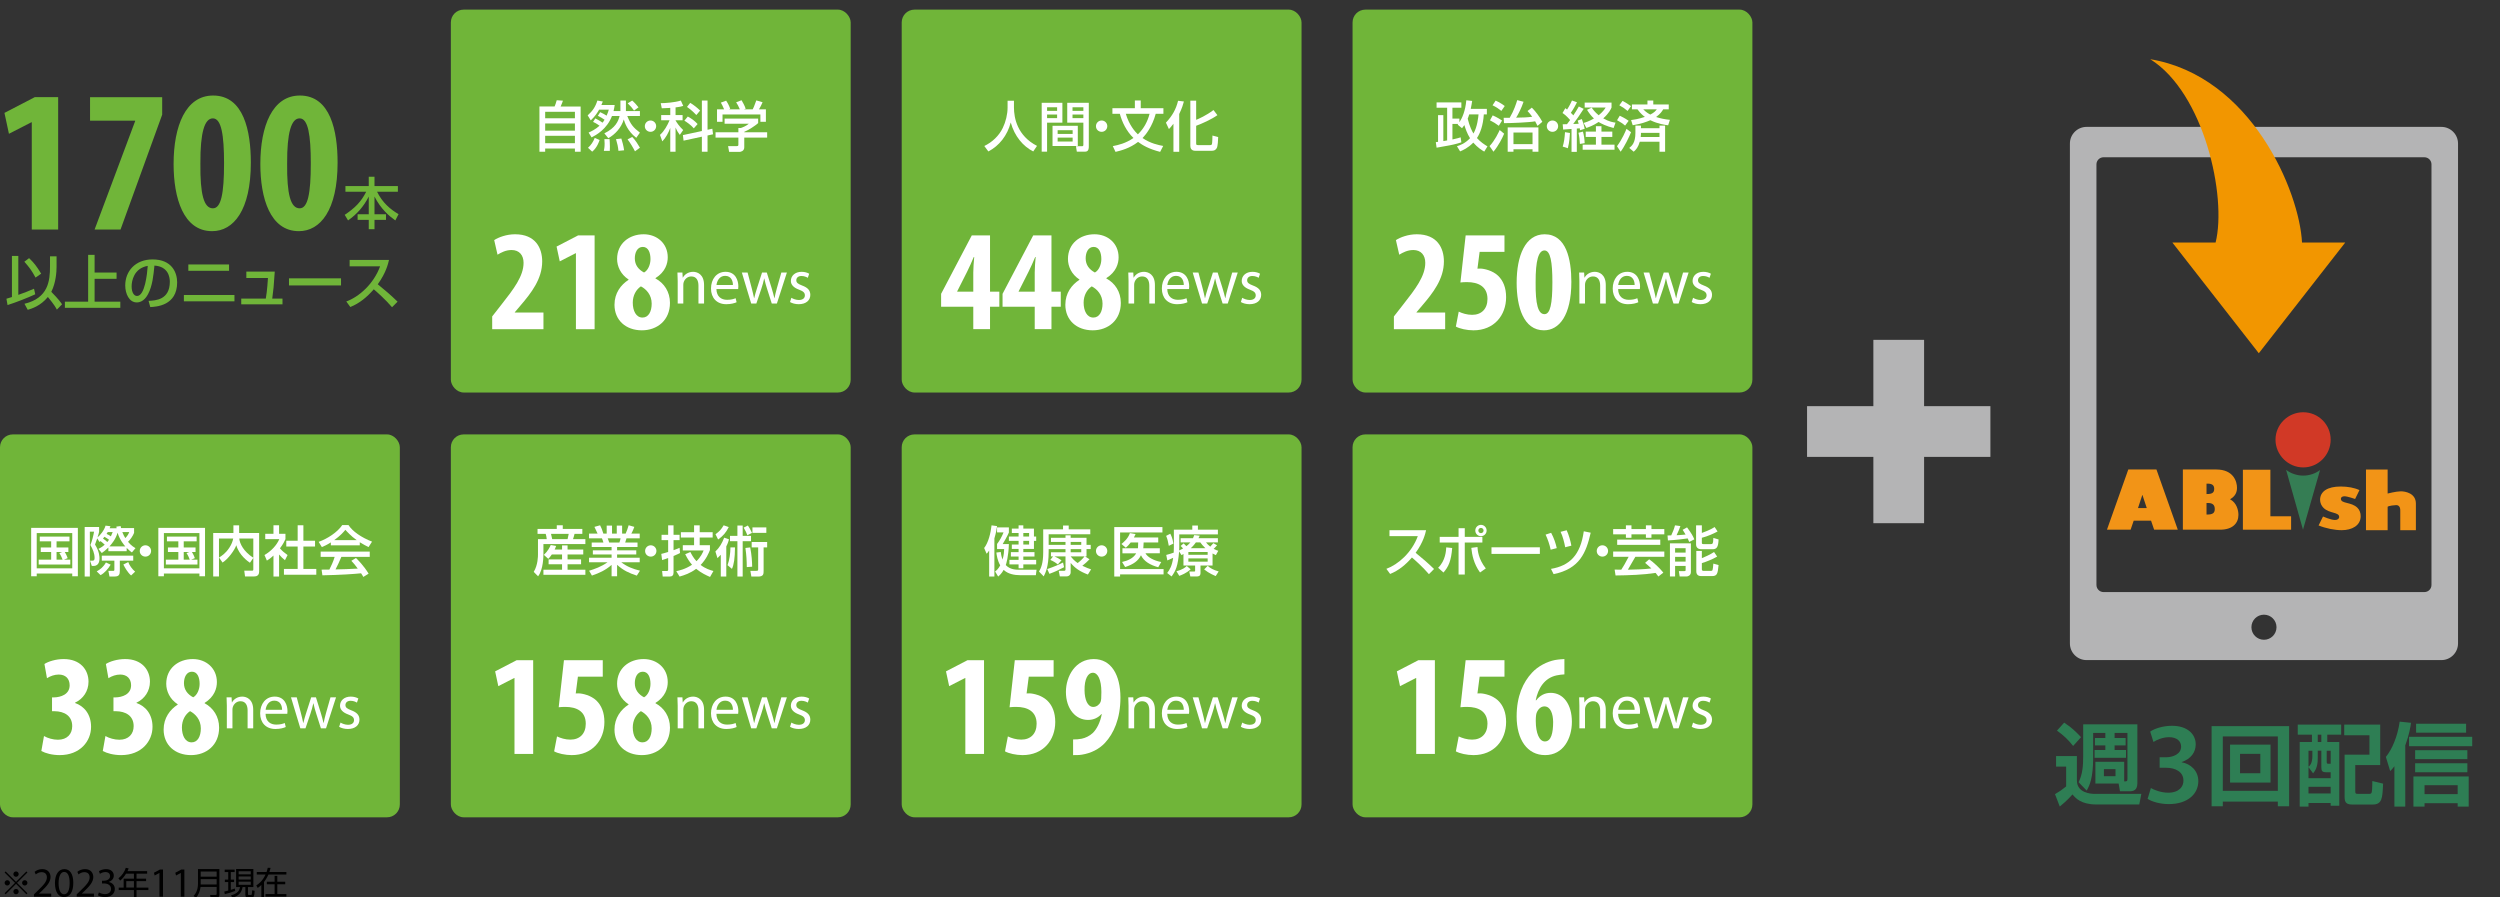 <?xml version="1.0" encoding="UTF-8"?>
<svg xmlns="http://www.w3.org/2000/svg" width="780" height="280" viewBox="0 0 780 280">
  <rect x="0" y="0" width="780" height="280" fill="#333333" stroke="none"/>
  <defs>
    <style>.c,.d{fill-rule:evenodd;}.c,.d,.e,.f,.g,.h,.i,.j,.k,.l{stroke-width:0px;}.c,.j{fill:#b4b4b5;}.d{fill:#f29600;}.f{fill:#70b539;}.g{fill:#2e7e54;}.h{fill:#357d54;}.i{fill:#d13926;}.k{fill:#fff;}.l{fill:#f29417;}</style>
  </defs>
  <g id="a">
    <path class="f" d="m2.003,93.206c.494-.146.804-.219,1.718-.53v-12.833h1.993v12.156c1.664-.567,3.29-1.207,4.899-1.919l.384,1.737c-2.121,1.005-6.215,2.614-8.646,3.363l-.347-1.974Zm7.074-12.668c1.627,1.554,2.45,2.687,3.766,4.844l-1.755,1.225c-1.188-2.193-1.846-3.089-3.491-4.954l1.48-1.115Zm8.573,2.706c0,1.572-.219,5.027-1.645,7.805,2.193,2.212,2.979,3.327,3.363,3.894l-1.627,1.664c-.274-.548-.713-1.408-2.797-3.948-2.303,2.815-5.1,3.656-6.288,4.003l-1.023-1.883c7.439-1.773,7.97-7.147,7.97-11.662v-3.144h2.047v3.272Z"></path>
    <path class="f" d="m29.515,79.515v5.521h6.854v1.956h-6.854v7.129h8.024v1.919h-17.292v-1.919h7.257v-14.605h2.011Z"></path>
    <path class="f" d="m46.35,93.864c2.175-.091,6.636-.292,6.636-5.959,0-1.444-.494-4.771-4.808-5.045-.292,3.034-.604,6.306-1.993,8.92-.311.566-1.389,2.577-3.51,2.577-2.395,0-3.601-2.742-3.601-5.301,0-4.406,3.108-8.116,8.537-8.116,6.069,0,7.659,4.167,7.659,7.166,0,7.257-6.489,7.604-8.39,7.696l-.53-1.938Zm-5.283-4.533c0,1.974.768,3.016,1.682,3.016,2.45,0,3.163-6.836,3.345-9.396-4.369.768-5.027,4.771-5.027,6.379Z"></path>
    <path class="f" d="m73.148,92.037v1.974h-15.775v-1.974h15.775Zm-1.682-9.524v1.974h-12.704v-1.974h12.704Z"></path>
    <path class="f" d="m85.725,84.743c-.256,4.204-.457,6.105-.786,8.427h3.199v1.792h-12.869v-1.792h7.659c.439-2.376.658-6.197.676-6.435h-6.745v-1.992h8.866Z"></path>
    <path class="f" d="m106.399,86.845v2.212h-16.232v-2.212h16.232Z"></path>
    <path class="f" d="m108.044,94.065c3.912-1.426,8.518-5.411,10.547-10.968h-9.506v-1.992h12.284c-.256,1.097-.896,3.985-3.51,7.586,2.139,1.718,4.223,3.51,6.179,5.429l-1.718,1.736c-2.066-2.431-4.863-4.899-5.704-5.594-2.12,2.45-4.423,4.351-7.312,5.521l-1.261-1.718Z"></path>
    <path class="g" d="m641.499,235.902h6.493v7.616c0,3.894,4.396,4.174,5.516,4.174h14.588l-.644,3.301h-13.355c-4.871,0-6.553-2.014-7.476-3.133-1.594,1.846-3.498,3.385-3.974,3.776l-1.484-3.86c1.484-.868,2.156-1.345,3.473-2.41v-6.188h-3.137v-3.276Zm2.521-10.441c2.183,1.454,3.524,2.657,5.263,4.535l-2.465,2.741c-1.595-2.041-3.106-3.387-5.038-4.787l2.24-2.489Zm18.729,18.338c.786,0,1.012,0,1.012-.784v-14.338h-4.006v1.572h3.443v2.32h-3.443v1.432h3.556v2.432h-9.802v-2.432h3.361v-1.432h-3.249v-2.32h3.249v-1.572h-3.81v7.841c0,6.245-1.118,8.569-2.014,10.138l-2.521-2.604c1.263-2.521,1.431-5.264,1.431-8.121v-9.938h16.909v18.282c0,2.297-1.203,2.604-2.489,2.604h-2.941l-.42-2.41h-7.25v-6.8h8.984v6.13Zm-6.328-3.838v2.216h3.615v-2.216h-3.615Z"></path>
    <path class="g" d="m671.075,245.868c.91.546,3.131,1.455,5.388,1.455,3.422,0,4.805-1.928,4.769-3.782,0-2.8-2.621-4-5.349-4h-2.074v-3.272h2.002c2.074,0,4.695-.947,4.695-3.317,0-1.604-1.201-2.952-3.785-2.952-1.93,0-3.858.838-4.842,1.494l-1.019-3.234c1.347-.942,3.967-1.812,6.807-1.812,4.88,0,7.395,2.683,7.395,5.776,0,2.479-1.458,4.519-4.376,5.537v.072c2.868.509,5.19,2.69,5.19,5.891,0,3.999-3.339,7.152-9.194,7.152-2.876,0-5.352-.797-6.625-1.631l1.019-3.376Z"></path>
    <path class="g" d="m710.681,251.553v-1.456h-17.167v1.456h-3.497v-25h24.189v25h-3.525Zm-17.167-4.812h17.167v-16.971h-17.167v16.971Zm2.271-14.42h12.624v11.841h-12.624v-11.841Zm3.104,8.933h6.331v-6.052h-6.331v6.052Z"></path>
    <path class="g" d="m716.897,226.076h13.55v3.133h-4.341v2.3h3.751v19.876h-2.685v-.84h-6.919v1.12h-2.741v-20.156h3.808v-2.3h-4.423v-3.133Zm6.24,8.145v2.41c0,2.744-.838,3.919-1.453,4.646l-1.431-1.931v3.446h6.919v-1.852h-1.403c-1.257,0-1.509-.42-1.509-1.566v-5.154h-1.123Zm-2.884,0v5.015c.449-.392,1.207-1.035,1.207-3.417v-1.598h-1.207Zm0,11.257v2.075h6.919v-2.075h-6.919Zm2.884-16.269v2.3h1.123v-2.3h-1.123Zm2.8,5.012v3.308c0,.756.057.756.618.756h.617v-4.063h-1.235Zm5.462-8.145h11.228v12.627h-7.785v8.12c0,.699.056.867.924.867h3.193c.588,0,.924,0,1.036-.56.168-.784.168-3.276.168-3.444l3.36.812c-.196,4.592-.28,6.523-3.36,6.523h-5.993c-1.874,0-2.657-.392-2.657-2.352v-13.216h7.755v-6.05h-7.87l.002-3.329Z"></path>
    <path class="g" d="m747.052,239.067c-.532.728-.784.979-1.316,1.51l-1.344-4.423c1.96-2.379,3.668-6.438,4.312-11.002l3.528.364c-.168,1.23-.504,3.554-1.792,7.053v19.096h-3.388v-12.598Zm24.275-9.183v2.937h-19.712v-2.937h19.712Zm-1.092,12.376v9.404h-3.444v-1.064h-10.332v1.064h-3.472v-9.404h17.248Zm-.42-8.204v2.797h-16.296v-2.797h16.296Zm0,4.088v2.797h-16.296v-2.797h16.296Zm-.393-12.348v2.796h-15.596v-2.796h15.596Zm-12.964,19.176v2.804h10.332v-2.804h-10.332Z"></path>
    <path class="f" d="m107.775,58.048h7.277v-2.907h1.793v2.907h7.294v1.776h-6.494c1.671,3.412,4.126,5.484,6.703,6.998l-1.01,1.95c-1.811-1.289-4.509-3.5-6.494-7.451v5.536h3.586v1.741h-3.586v2.907h-1.793v-2.907h-3.482v-1.741h3.482v-5.536c-1.619,3.203-3.76,5.553-6.459,7.451l-1.044-1.741c3.186-2.124,5.136-4.074,6.703-7.207h-6.476v-1.776Z"></path>
  </g>
  <g id="b">
    <path class="f" d="m9.915,38.151h-.127l-6.999,3.592-1.4-6.52,9.462-4.909h7.294v41.299h-8.23v-33.462Z"></path>
    <path class="f" d="m50.602,30.314v5.457l-12.996,35.843h-8.094l12.655-33.834v-.127h-14.073v-7.338h22.508Z"></path>
    <path class="f" d="m78.262,50.763c0,14.834-5.386,21.358-12.08,21.358-8.988,0-12.019-10.332-12.019-20.958,0-11.878,3.783-21.358,12.331-21.358,9.589,0,11.769,11.133,11.769,20.958Zm-15.741.2c-.101,9.665,1.081,14.034,3.905,14.034,2.547,0,3.479-4.569,3.479-14.034,0-8.863-.831-14.033-3.492-14.033-2.611,0-3.942,4.469-3.892,14.033Z"></path>
    <path class="f" d="m105.327,50.763c0,14.834-5.386,21.358-12.08,21.358-8.988,0-12.019-10.332-12.019-20.958,0-11.878,3.783-21.358,12.331-21.358,9.589,0,11.769,11.133,11.769,20.958Zm-15.741.2c-.101,9.665,1.081,14.034,3.906,14.034,2.547,0,3.478-4.569,3.478-14.034,0-8.863-.831-14.033-3.491-14.033-2.611,0-3.942,4.469-3.892,14.033Z"></path>
    <rect class="f" x="140.667" y="3" width="124.746" height="119.466" rx="4" ry="4"></rect>
    <rect class="f" x="281.333" y="3" width="124.746" height="119.466" rx="4" ry="4"></rect>
    <rect class="f" x="422" y="3" width="124.746" height="119.466" rx="4" ry="4"></rect>
    <path class="k" d="m168.308,33.227h4.726c.238-.561.391-.986.663-1.955l1.938.136c-.051.136-.425,1.275-.714,1.819h6.239v14.107h-1.785v-1.003h-9.282v1.003h-1.785v-14.107Zm11.067,1.646h-9.282v2.025h9.282v-2.025Zm0,3.638h-9.282v2.263h9.282v-2.263Zm-9.282,3.859v2.314h9.282v-2.314h-9.282Z"></path>
    <path class="k" d="m185.733,36.949c1.173.561,2.074,1.19,2.261,1.326.102-.136.289-.34.629-.918-.561-.374-1.292-.867-2.091-1.224l.731-1.139c.612.272,1.598.816,2.006,1.088.34-.765.51-1.292.68-1.87h-3.026c-.51.918-1.292,2.125-2.601,3.349l-.969-1.564c1.513-1.36,2.38-2.567,3.026-4.624l1.7.289c-.119.34-.221.595-.442,1.088h4.148c-.085.612-.187,1.224-.357,1.904h2.142v-3.281h1.717v3.281h4.369v1.547h-3.944c1.037,2.584,1.836,3.57,3.944,5.185l-1.139,1.615c-2.788-2.142-3.604-4.76-3.893-5.729-.799,2.635-2.771,4.709-4.828,5.848l-1.241-1.513c3.519-1.734,4.352-3.808,4.76-5.406h-2.38c-1.581,4.131-4.964,5.95-6.358,6.664l-.935-1.496c.765-.357,2.125-.969,3.417-2.142-.238-.17-1.003-.748-2.023-1.19l.697-1.088Zm1.343,6.732c-.119.391-.782,2.414-2.312,3.638l-1.309-1.207c.918-.816,1.666-1.904,2.108-3.094l1.513.663Zm3.111-.272c.034.51.102,1.258.102,2.38,0,.561-.017.918-.034,1.275h-1.853c.102-.527.238-1.105.238-2.312,0-.612-.034-.952-.068-1.343h1.615Zm3.672-.187c.272.816.68,2.312.867,3.672l-1.768.17c-.153-1.394-.306-2.091-.765-3.655l1.666-.187Zm3.4-.493c.969.952,1.955,2.567,2.397,3.349l-1.547,1.139c-.51-1.037-1.53-2.754-2.312-3.74l1.462-.748Zm-.017-11.356c.544.425,1.632,1.632,1.972,2.108l-1.394,1.02c-.663-.935-1.02-1.343-1.989-2.261l1.411-.867Z"></path>
    <path class="k" d="m204.723,39.363c0,.986-.782,1.768-1.768,1.768s-1.785-.782-1.768-1.768c0-.986.799-1.768,1.768-1.768s1.768.782,1.768,1.768Z"></path>
    <path class="k" d="m209.125,33.668c-1.666.102-2.074.102-2.652.119l-.323-1.598c1.377,0,4.437-.221,6.273-.816l.748,1.666c-.663.204-1.037.323-2.397.476v2.38h2.193v1.632h-2.193v.051c.323.578,1.156,1.87,2.38,2.992l-1.054,1.513c-.51-.663-.884-1.258-1.326-2.312v7.565h-1.649v-7.412c-.595,1.53-1.343,3.009-2.482,4.182l-.731-2.023c1.377-1.224,2.261-2.873,2.992-4.556h-2.618v-1.632h2.839v-2.227Zm9.86,7.208v-9.503h1.768v9.112l1.496-.323.221,1.734-1.717.374v5.066h-1.768v-4.692l-5.712,1.241-.204-1.734,5.916-1.275Zm-4.386-4.522c1.377.782,2.108,1.343,3.06,2.346l-1.19,1.343c-.918-1.088-2.312-2.006-2.941-2.397l1.071-1.292Zm.748-4.267c1.088.646,2.159,1.496,3.094,2.414l-1.19,1.394c-.374-.391-1.411-1.53-2.907-2.533l1.003-1.275Z"></path>
    <path class="k" d="m236.546,37.001v1.409c-.969.867-2.992,2.177-4.335,2.722v.136h7.14v1.664h-7.14v3.045c0,1.222-1.224,1.409-1.394,1.409h-3.332l-.323-1.8h2.737c.476,0,.476-.238.476-.544v-2.11h-7.123v-1.664h7.123v-1.327h.748c.578-.188,1.751-.664,2.516-1.344h-7.565v-1.596h10.472Zm-10.625-2.89c-.357-.918-.782-1.683-1.02-2.091l1.649-.612c.459.646.986,1.649,1.275,2.55l-.391.153h3.4c-.425-.986-.748-1.564-1.156-2.193l1.683-.646c.357.544,1.02,1.802,1.292,2.652l-.561.187h2.754c.204-.391.459-.901,1.122-2.788l1.955.578c-.391.901-.612,1.343-1.122,2.21h2.159v3.892h-1.717v-2.279h-11.815v2.279h-1.717v-3.892h2.21Z"></path>
    <path class="e" d="m1.76,279.011l-.32-.32,3.25-3.239-3.25-3.24.32-.32,3.24,3.25,3.24-3.25.32.32-3.25,3.24,3.25,3.239-.32.32-3.24-3.25-3.24,3.25Zm1.35-3.56c0,.449-.37.829-.83.829s-.84-.369-.84-.829.38-.83.84-.83.83.38.83.83Zm2.72-2.721c0,.44-.36.83-.83.83-.46,0-.83-.38-.83-.83,0-.47.38-.84.83-.84.47,0,.83.38.83.84Zm0,5.44c0,.45-.36.84-.83.84-.46,0-.83-.38-.83-.84s.38-.83.83-.83c.47,0,.83.38.83.83Zm2.73-2.72c0,.449-.37.829-.84.829-.45,0-.83-.369-.83-.829s.38-.83.83-.83c.47,0,.84.38.84.83Z"></path>
    <path class="e" d="m10.587,279.751v-.702l.897-.871c2.158-2.053,3.133-3.145,3.146-4.418,0-.857-.416-1.65-1.677-1.65-.767,0-1.404.39-1.794.715l-.364-.806c.585-.494,1.417-.857,2.392-.857,1.818,0,2.582,1.247,2.582,2.456,0,1.56-1.126,2.819-2.907,4.535l-.676.623v.026h3.791v.949h-5.39Z"></path>
    <path class="e" d="m22.868,275.434c0,2.873-1.061,4.453-2.936,4.453-1.654,0-2.767-1.541-2.792-4.336,0-2.834,1.217-4.389,2.936-4.389,1.783,0,2.792,1.581,2.792,4.271Zm-4.59.13c0,2.197.677,3.445,1.719,3.445,1.172,0,1.732-1.365,1.732-3.523,0-2.079-.534-3.444-1.719-3.444-1.002,0-1.732,1.222-1.732,3.522Z"></path>
    <path class="e" d="m23.925,279.751v-.702l.897-.871c2.158-2.053,3.133-3.145,3.146-4.418,0-.857-.416-1.65-1.677-1.65-.767,0-1.404.39-1.794.715l-.364-.806c.585-.494,1.417-.857,2.392-.857,1.818,0,2.582,1.247,2.582,2.456,0,1.56-1.126,2.819-2.907,4.535l-.676.623v.026h3.791v.949h-5.39Z"></path>
    <path class="e" d="m30.864,278.436c.325.208,1.079.533,1.872.533,1.469,0,1.924-.937,1.911-1.639-.013-1.184-1.079-1.691-2.184-1.691h-.637v-.857h.637c.832,0,1.885-.429,1.885-1.429,0-.675-.429-1.271-1.482-1.271-.676,0-1.326.298-1.69.558l-.299-.83c.442-.323,1.3-.646,2.21-.646,1.664,0,2.418.983,2.418,2.009,0,.87-.52,1.61-1.56,1.987v.025c1.039.208,1.881.988,1.881,2.172,0,1.354-1.049,2.532-3.077,2.532-.949,0-1.781-.298-2.197-.569l.312-.883Z"></path>
    <path class="e" d="m45.905,271.801v.78h-3.31v1.56h2.99v.771h-2.99v2.01h3.7v.78h-3.7v2.39h-.81v-2.39h-4.75v-.78h1.54v-2.78h3.21v-1.56h-2.45c-.26.42-.93,1.449-1.84,2.17l-.55-.721c1.11-.84,1.95-2.069,2.3-3.279l.88.18c-.07.23-.13.41-.35.87h6.13Zm-4.12,3.11h-2.39v2.01h2.39v-2.01Z"></path>
    <path class="e" d="m49.747,272.367h-.026l-1.469.793-.221-.871,1.846-.987h.977v8.448h-1.106v-7.383Z"></path>
    <path class="e" d="m56.415,272.367h-.026l-1.469.793-.221-.871,1.846-.987h.977v8.448h-1.106v-7.383Z"></path>
    <path class="e" d="m68.452,279.191c0,.769-.65.898-.95.898h-1.81l-.14-.879,1.76.011c.23,0,.28-.16.28-.301v-2.201h-5.01c-.2,1.381-.6,2.361-1.43,3.41l-.76-.589c.51-.59,1.38-1.63,1.38-3.88v-4.51h6.68v8.04Zm-5.84-7.262v1.592h4.98v-1.592h-4.98Zm0,2.351v1.671h4.98v-1.671h-4.98Z"></path>
    <path class="e" d="m73.382,277.961c-.9.38-2.26.8-3.25,1.011l-.15-.811c.24-.04.37-.061,1.23-.301v-2.659h-1.06v-.771h1.06v-2.35h-1.11v-.761h3.11v.761h-1.2v2.35h1.02v.771h-1.02v2.43c.71-.21,1.02-.341,1.23-.431l.14.761Zm5.67-6.84v5.639h-1.69v2.142c0,.22.02.32.31.32h.58c.16,0,.27-.051.31-.19.07-.23.09-.891.11-1.261l.78.16c-.09,1.8-.3,2.079-.9,2.079h-1.24c-.39,0-.76-.079-.76-.799v-2.451h-.86c-.36,1.861-1.25,2.731-3.21,3.37l-.39-.789c2.14-.6,2.64-1.57,2.79-2.581h-1.22v-5.639h5.39Zm-.81.709h-3.78v.961h3.78v-.961Zm0,1.63h-3.78v.951h3.78v-.951Zm0,1.62h-3.78v.972h3.78v-.972Z"></path>
    <path class="e" d="m80.112,272.851v-.79h3.06c.21-.63.29-.979.36-1.31l.9.02c-.09.34-.16.63-.38,1.29h5.3v.79h-5.61c-.5,1.141-1.01,1.87-1.37,2.33v4.91h-.83v-3.98c-.48.471-.85.73-1.13.931l-.45-.79c.72-.46,1.96-1.351,2.89-3.4h-2.74Zm8.88,3.04h-2.47v3.061h2.83v.79h-6.51v-.79h2.84v-3.061h-2.43v-.78h2.43v-1.85h.84v1.85h2.47v.78Z"></path>
    <path class="k" d="m314.364,31.424h1.989v2.091c0,3.298,1.037,8.84,7.191,12.002l-1.173,1.734c-3.128-1.564-5.848-4.743-7.021-9.044-1.054,4.08-3.604,7.293-6.987,9.044l-1.258-1.7c2.482-1.207,4.556-3.145,5.763-5.644.918-1.887,1.496-4.25,1.496-6.324v-2.159Z"></path>
    <path class="k" d="m325.007,32.071h6.458v6.203h-4.777v9.044h-1.681v-15.247Zm1.681,1.392v1.124h3.13v-1.124h-3.13Zm0,2.278v1.124h3.13v-1.124h-3.13Zm9.588,3.504v6.305h-7.886v-6.305h7.886Zm-6.29,1.375v1.175h4.677v-1.175h-4.677Zm0,2.312v1.226h4.677v-1.226h-4.677Zm8.026-4.658h-5.032v-6.203h6.729v13.651c0,.476,0,1.596-1.137,1.596h-2.602l-.272-1.698h1.922c.204,0,.391-.068.391-.408v-6.938Zm-3.385-4.811v1.124h3.385v-1.124h-3.385Zm0,2.278v1.124h3.385v-1.124h-3.385Z"></path>
    <path class="k" d="m345.475,39.363c0,.986-.782,1.768-1.768,1.768s-1.785-.782-1.768-1.768c0-.986.799-1.768,1.768-1.768s1.768.782,1.768,1.768Z"></path>
    <path class="k" d="m347.072,35.504v-1.751h7.004v-2.414h1.836v2.414h7.072v1.751h-2.397c-1.088,4.012-3.06,6.477-4.114,7.565,2.448,1.683,5.015,2.21,6.443,2.465l-.952,1.853c-3.553-.918-5.491-2.074-6.885-3.111-2.584,2.006-5.44,2.737-7.038,3.111l-.85-1.802c1.632-.306,4.046-.85,6.443-2.533-2.227-2.159-3.553-4.981-4.25-7.548h-2.312Zm4.182,0c1.037,3.553,2.941,5.644,3.757,6.409,1.921-1.819,3.077-4.131,3.655-6.409h-7.412Z"></path>
    <path class="k" d="m366.112,38.615c-.714.952-1.02,1.241-1.411,1.649l-.935-1.989c2.057-2.227,3.145-4.199,3.791-6.834l1.819.221c-.204.748-.544,2.023-1.462,3.91v11.781h-1.802v-8.738Zm7.089-7.208v5.984c.748-.306,3.179-1.36,5.406-3.06l1.224,1.598c-1.853,1.326-4.828,2.652-6.63,3.315v5.406c0,.459,0,.629.663.629h3.638c.459,0,.561-.153.629-.34.102-.306.153-2.312.153-2.652l1.785.476c-.017.731-.102,2.907-.459,3.468-.391.646-.85.816-1.649.816h-4.862c-.493,0-1.717,0-1.717-1.564v-14.076h1.819Z"></path>
    <path class="k" d="m454.571,45.619c.884-.272,2.482-.799,4.08-2.499-.901-1.411-1.462-3.06-1.768-4.097-.323.476-.442.629-.731.986l-1.36-1.122c.103-.119.119-.17.171-.221h-1.803v4.845c1.429-.306,1.938-.459,2.567-.663l.221,1.564c-.646.204-1.733.561-3.655.935-.577.102-3.434.612-4.079.731l-.238-1.734c.425-.051.51-.051.697-.085v-8.33h1.648v8.092c.544-.085.851-.136,1.19-.204v-10.2h-3.298v-1.666h7.734v1.666h-2.788v3.383h2.177v1.139c.866-1.292,1.853-3.485,2.158-6.851l1.819.204c-.085.629-.204,1.36-.442,2.465h5.032v1.734h-.952c-.204,3.417-1.155,5.933-2.142,7.378,1.156,1.275,2.329,2.023,3.281,2.601l-1.003,1.632c-.731-.425-2.023-1.207-3.417-2.805-1.666,1.7-3.265,2.38-4.114,2.737l-.986-1.615Zm3.825-9.928c-.204.697-.357,1.054-.476,1.343.595,2.38,1.359,3.927,1.802,4.624,1.241-2.159,1.496-5.134,1.581-5.967h-2.907Z"></path>
    <path class="k" d="m469.293,41.709c-.51,1.241-1.733,3.706-3.331,5.627l-1.225-1.751c1.666-1.751,2.856-4.335,3.162-5.015l1.394,1.139Zm-3.569-5.712c1.394.612,2.533,1.343,2.924,1.615l-1.02,1.632c-1.021-.748-1.599-1.122-2.755-1.7l.851-1.547Zm.918-4.607c.526.221,1.359.595,2.839,1.683l-1.054,1.53c-1.055-.833-1.581-1.173-2.754-1.751l.969-1.462Zm2.499,5.372c.34.017,1.444,0,1.887-.017,1.326-2.227,2.04-4.471,2.346-5.508l1.973.51c-.612,1.87-1.7,4.046-2.312,4.964,1.973-.034,3.587-.068,5.016-.289-.527-.748-.97-1.241-1.462-1.785l1.343-1.054c1.122,1.122,2.329,2.669,3.28,4.42l-1.513,1.275c-.17-.357-.323-.697-.73-1.428-1.649.34-7.497.578-9.725.578l-.102-1.666Zm10.846,2.992v7.582h-1.836v-.765h-5.95v.765h-1.802v-7.582h9.588Zm-7.786,1.598v3.621h5.95v-3.621h-5.95Z"></path>
    <path class="k" d="m486.141,39.363c0,.986-.782,1.768-1.768,1.768s-1.785-.782-1.769-1.768c0-.986.799-1.768,1.769-1.768s1.768.782,1.768,1.768Z"></path>
    <path class="k" d="m487.568,38.768c.426,0,.511,0,1.326-.017.34-.408.714-.935.986-1.309-1.225-1.394-1.887-1.853-2.38-2.176l.884-1.513c.271.204.356.272.544.425.187-.272.901-1.394,1.53-2.822l1.563.561c-.425.833-1.054,2.057-1.921,3.281.493.459.663.663.782.799.663-1.003,1.003-1.513,1.717-2.771l1.513.731c-.85,1.394-2.651,3.961-3.264,4.726l1.7-.068c-.17-.612-.204-.697-.306-1.003l1.292-.476c.34.884.696,2.006.884,3.043l-1.445.459c-.034-.272-.051-.391-.085-.612-.204.017-.765.068-.918.085v7.259h-1.649v-7.14c-.866.068-2.176.153-2.617.187l-.137-1.649Zm2.262,2.72c-.034.595-.153,2.907-.663,4.76l-1.599-.51c.442-1.496.578-2.618.714-4.505l1.548.255Zm4.046-.425c.306,1.122.476,2.125.544,3.604l-1.496.238c-.018-.969-.188-2.448-.442-3.485l1.395-.357Zm9.163,0v1.666h-3.384v2.397h4.08v1.598h-9.944v-1.598h4.131v-2.397h-3.18v-1.666h3.18v-1.683h1.733v1.683h3.384Zm-6.427-7.48c.374.544.936,1.36,2.177,2.38,1.359-1.139,1.802-1.836,2.176-2.414h-6.545v-1.53h8.381v1.53c-.221.527-.782,1.768-2.584,3.383,1.785,1.037,3.145,1.241,3.825,1.326l-.596,1.683c-2.396-.629-3.723-1.309-4.675-1.887-1.632,1.105-2.992,1.581-3.825,1.87l-.85-1.581c.612-.17,1.649-.459,3.213-1.377-.901-.833-1.513-1.666-2.159-2.703l1.462-.68Z"></path>
    <path class="k" d="m508.887,41.249c-.612,1.53-1.989,4.403-3.247,6.086l-1.139-1.717c1.666-2.227,2.669-4.692,2.958-5.406l1.428,1.037Zm-3.52-5.151c1.752.85,2.397,1.326,2.771,1.598l-1.105,1.496c-.781-.68-1.598-1.19-2.516-1.683l.85-1.411Zm.867-4.624c.833.425,1.938,1.122,2.636,1.632l-1.055,1.513c-.85-.731-1.394-1.088-2.584-1.768l1.003-1.377Zm5.746,8.517h5.78v-.799h1.751v8.143h-1.751v-3.111h-6.154c-.476,1.632-1.07,2.397-1.887,3.111l-1.395-1.173c.867-.68,1.922-1.632,1.922-4.709v-2.261h1.733v.799Zm-3.077-2.533c.766-.102,2.159-.272,4.302-.986-.374-.272-1.326-.969-2.312-2.363h-1.734v-1.513h4.846v-1.241h1.818v1.241h4.828v1.513h-1.733c-.307.527-.833,1.394-2.21,2.397,1.428.476,2.72.714,4.301.884l-.544,1.7c-.952-.119-3.111-.391-5.56-1.581-1.258.544-2.89,1.139-5.508,1.564l-.493-1.615Zm8.857,5.287v-1.292h-5.78c0,.34,0,.646-.085,1.292h5.865Zm-5.066-8.636c.97.986,1.734,1.394,2.21,1.632,1.225-.629,1.599-1.088,2.023-1.632h-4.233Z"></path>
    <path class="k" d="m153.562,102.701v-3.974l2.905-3.717c3.791-4.824,6.883-8.836,6.883-13.007,0-2.36-1.307-3.998-3.735-3.998-1.833,0-3.316.809-4.388,1.462l-1.04-4.553c1.342-.881,3.842-1.822,6.498-1.822,6.399,0,8.478,4.286,8.478,8.476,0,5.49-3.441,9.868-6.795,13.78l-1.75,2.066v.09h8.937v5.197h-15.992Z"></path>
    <path class="k" d="m179.69,79.002h-.09l-4.957,2.544-.992-4.617,6.701-3.477h5.166v29.249h-5.829v-23.699Z"></path>
    <path class="k" d="m191.722,95.08c0-3.629,1.99-6.239,4.401-7.781l-.01-.09c-2.491-1.63-3.579-4.133-3.579-6.414,0-4.791,3.758-7.704,8.282-7.704,4.159,0,7.522,2.85,7.522,7.192,0,1.941-.75,4.574-3.828,6.49v.1c2.7,1.457,4.521,4.164,4.521,7.622,0,5.424-3.956,8.565-8.763,8.565-5.028,0-8.548-3.184-8.548-7.98Zm11.604-.334c0-2.776-1.715-4.543-3.367-5.404-1.496,1.01-2.532,2.834-2.532,5.092,0,2.528,1.02,4.646,3.038,4.646,1.869,0,2.86-1.875,2.86-4.333Zm-5.263-14.124c0,2.064,1.15,3.488,2.879,4.402,1.228-.662,2.01-2.464,2.01-4.178,0-1.981-.659-3.81-2.396-3.81-1.715,0-2.493,1.748-2.493,3.585Z"></path>
    <path class="k" d="m211.438,87.64c0-1.009-.033-1.811-.08-2.613h1.555l.097,1.591h.049c.476-.909,1.601-1.811,3.199-1.811,1.329,0,3.409.8,3.409,4.123v5.771h-1.75v-5.578c0-1.563-.589-2.874-2.236-2.874-1.155,0-2.055.821-2.371,1.806-.073.215-.121.526-.121.816v5.83h-1.75v-7.062Z"></path>
    <path class="k" d="m223.522,90.182c.035,2.378,1.544,3.359,3.311,3.359,1.259,0,2.029-.226,2.68-.496l.308,1.25c-.615.281-1.691.617-3.228.617-2.973,0-4.76-1.98-4.76-4.883,0-2.932,1.727-5.222,4.552-5.222,3.156,0,3.981,2.77,3.981,4.55,0,.369-.021.634-.06.825h-6.784Zm5.149-1.266c.018-1.108-.454-2.848-2.427-2.848-1.796,0-2.561,1.624-2.701,2.848h5.128Z"></path>
    <path class="k" d="m233.245,85.027l1.299,4.909c.279,1.08.524,2.092.72,3.087h.048c.215-.975.536-2.025.867-3.073l1.581-4.924h1.48l1.505,4.838c.345,1.147.63,2.173.854,3.158h.047c.176-.98.437-2,.751-3.143l1.382-4.854h1.734l-3.125,9.674h-1.598l-1.471-4.617c-.35-1.085-.623-2.053-.858-3.189h-.04c-.245,1.168-.544,2.171-.886,3.205l-1.555,4.601h-1.609l-2.917-9.674h1.79Z"></path>
    <path class="k" d="m246.909,92.91c.53.331,1.456.689,2.332.689,1.285,0,1.88-.632,1.88-1.441,0-.846-.512-1.289-1.798-1.771-1.748-.633-2.576-1.584-2.571-2.744,0-1.558,1.266-2.837,3.347-2.837.984,0,1.832.267,2.37.595l-.438,1.279c-.372-.233-1.081-.57-1.984-.57-1.038,0-1.603.599-1.603,1.328,0,.801.569,1.158,1.837,1.65,1.667.621,2.534,1.462,2.538,2.907,0,1.715-1.333,2.915-3.618,2.915-1.059,0-2.038-.274-2.719-.674l.427-1.327Z"></path>
    <path class="k" d="m303.662,102.701v-6.991h-10.037v-4.038l9.565-18.221h5.697v17.542h2.904v4.717h-2.904v6.991h-5.226Zm0-11.708v-5.984c0-1.55.161-3.262.296-4.819h-.145c-.673,1.619-1.268,2.943-2.061,4.558l-3.109,6.155v.09h5.019Z"></path>
    <path class="k" d="m322.832,102.701v-6.991h-10.037v-4.038l9.565-18.221h5.697v17.542h2.904v4.717h-2.904v6.991h-5.226Zm0-11.708v-5.984c0-1.55.161-3.262.296-4.819h-.145c-.673,1.619-1.268,2.943-2.061,4.558l-3.109,6.155v.09h5.019Z"></path>
    <path class="k" d="m332.388,95.08c0-3.629,1.99-6.239,4.401-7.781l-.01-.09c-2.491-1.63-3.579-4.133-3.579-6.414,0-4.791,3.758-7.704,8.282-7.704,4.159,0,7.522,2.85,7.522,7.192,0,1.941-.75,4.574-3.828,6.49v.1c2.7,1.457,4.521,4.164,4.521,7.622,0,5.424-3.956,8.565-8.763,8.565-5.028,0-8.548-3.184-8.548-7.98Zm11.604-.334c0-2.776-1.715-4.543-3.367-5.404-1.496,1.01-2.532,2.834-2.532,5.092,0,2.528,1.02,4.646,3.038,4.646,1.869,0,2.86-1.875,2.86-4.333Zm-5.263-14.124c0,2.064,1.15,3.488,2.879,4.402,1.228-.662,2.01-2.464,2.01-4.178,0-1.981-.659-3.81-2.396-3.81-1.715,0-2.493,1.748-2.493,3.585Z"></path>
    <path class="k" d="m352.104,87.64c0-1.009-.033-1.811-.08-2.613h1.555l.097,1.591h.049c.476-.909,1.601-1.811,3.199-1.811,1.329,0,3.409.8,3.409,4.123v5.771h-1.75v-5.578c0-1.563-.589-2.874-2.236-2.874-1.155,0-2.055.821-2.371,1.806-.073.215-.121.526-.121.816v5.83h-1.75v-7.062Z"></path>
    <path class="k" d="m364.189,90.182c.035,2.378,1.544,3.359,3.311,3.359,1.259,0,2.029-.226,2.68-.496l.308,1.25c-.615.281-1.691.617-3.228.617-2.973,0-4.76-1.98-4.76-4.883,0-2.932,1.727-5.222,4.552-5.222,3.156,0,3.981,2.77,3.981,4.55,0,.369-.021.634-.06.825h-6.784Zm5.149-1.266c.018-1.108-.454-2.848-2.427-2.848-1.796,0-2.561,1.624-2.701,2.848h5.128Z"></path>
    <path class="k" d="m373.912,85.027l1.299,4.909c.279,1.08.524,2.092.72,3.087h.048c.215-.975.536-2.025.867-3.073l1.581-4.924h1.48l1.505,4.838c.345,1.147.63,2.173.854,3.158h.047c.176-.98.437-2,.751-3.143l1.382-4.854h1.734l-3.125,9.674h-1.598l-1.471-4.617c-.35-1.085-.623-2.053-.858-3.189h-.04c-.245,1.168-.544,2.171-.886,3.205l-1.555,4.601h-1.609l-2.917-9.674h1.79Z"></path>
    <path class="k" d="m387.575,92.91c.53.331,1.456.689,2.332.689,1.285,0,1.88-.632,1.88-1.441,0-.846-.512-1.289-1.798-1.771-1.748-.633-2.576-1.584-2.571-2.744,0-1.558,1.266-2.837,3.347-2.837.985,0,1.833.267,2.37.595l-.438,1.279c-.372-.233-1.081-.57-1.984-.57-1.038,0-1.603.599-1.603,1.328,0,.801.569,1.158,1.837,1.65,1.668.621,2.534,1.462,2.538,2.907,0,1.715-1.332,2.915-3.618,2.915-1.059,0-2.038-.274-2.719-.674l.427-1.327Z"></path>
    <path class="k" d="m434.896,102.701v-3.974l2.905-3.717c3.791-4.824,6.883-8.836,6.883-13.007,0-2.36-1.307-3.998-3.735-3.998-1.833,0-3.315.809-4.388,1.462l-1.04-4.553c1.343-.881,3.843-1.822,6.498-1.822,6.398,0,8.478,4.286,8.478,8.476,0,5.49-3.441,9.868-6.795,13.78l-1.751,2.066v.09h8.938v5.197h-15.992Z"></path>
    <path class="k" d="m469.396,78.579h-7.752l-.678,5.243c.298-.029.578-.029.896-.029,1.258.036,3.82.623,5.509,2.205,1.636,1.565,2.536,3.787,2.536,6.731,0,5.682-3.777,10.332-10.184,10.332-2.081,0-4.326-.521-5.496-1.172l.897-4.662c1.084.53,2.598,1.002,4.182,1.002,2.909,0,4.788-1.846,4.788-4.956,0-3.939-2.958-5.25-6.333-5.25-.825,0-1.5.019-2.111.109l1.635-14.68h12.111v5.126Z"></path>
    <path class="k" d="m490.262,87.934c0,10.506-3.814,15.126-8.555,15.126-6.365,0-8.512-7.317-8.512-14.842,0-8.413,2.679-15.126,8.732-15.126,6.791,0,8.334,7.885,8.334,14.842Zm-11.147.142c-.071,6.845.766,9.939,2.766,9.939,1.804,0,2.463-3.236,2.463-9.939,0-6.277-.588-9.938-2.473-9.938-1.849,0-2.792,3.165-2.756,9.938Z"></path>
    <path class="k" d="m492.771,87.64c0-1.009-.033-1.811-.08-2.613h1.555l.098,1.591h.049c.476-.909,1.601-1.811,3.199-1.811,1.328,0,3.409.8,3.409,4.123v5.771h-1.751v-5.578c0-1.563-.589-2.874-2.236-2.874-1.154,0-2.055.821-2.37,1.806-.073.215-.121.526-.121.816v5.83h-1.751v-7.062Z"></path>
    <path class="k" d="m504.856,90.182c.034,2.378,1.544,3.359,3.311,3.359,1.259,0,2.029-.226,2.68-.496l.309,1.25c-.615.281-1.691.617-3.229.617-2.973,0-4.76-1.98-4.76-4.883,0-2.932,1.727-5.222,4.552-5.222,3.156,0,3.981,2.77,3.981,4.55,0,.369-.021.634-.06.825h-6.784Zm5.149-1.266c.018-1.108-.454-2.848-2.427-2.848-1.796,0-2.561,1.624-2.701,2.848h5.128Z"></path>
    <path class="k" d="m514.579,85.027l1.299,4.909c.279,1.08.524,2.092.72,3.087h.049c.215-.975.535-2.025.866-3.073l1.581-4.924h1.479l1.506,4.838c.345,1.147.63,2.173.854,3.158h.047c.176-.98.437-2,.751-3.143l1.382-4.854h1.734l-3.125,9.674h-1.598l-1.471-4.617c-.35-1.085-.623-2.053-.858-3.189h-.04c-.244,1.168-.544,2.171-.886,3.205l-1.556,4.601h-1.608l-2.917-9.674h1.79Z"></path>
    <path class="k" d="m528.242,92.91c.53.331,1.456.689,2.332.689,1.285,0,1.88-.632,1.88-1.441,0-.846-.512-1.289-1.798-1.771-1.748-.633-2.575-1.584-2.57-2.744,0-1.558,1.266-2.837,3.347-2.837.984,0,1.832.267,2.369.595l-.438,1.279c-.372-.233-1.081-.57-1.984-.57-1.038,0-1.603.599-1.603,1.328,0,.801.569,1.158,1.837,1.65,1.668.621,2.534,1.462,2.538,2.907,0,1.715-1.332,2.915-3.618,2.915-1.059,0-2.038-.274-2.719-.674l.427-1.327Z"></path>
    <rect class="f" x="281.333" y="135.535" width="124.746" height="119.466" rx="4" ry="4"></rect>
    <rect class="f" x="422" y="135.535" width="124.746" height="119.466" rx="4" ry="4"></rect>
    <path class="k" d="m308.618,171.762c-.357.545-.493.681-.799,1.003l-.765-1.785c1.326-1.666,2.057-4.709,2.312-7.072l1.718.238c-.103.731-.272,1.938-.834,3.843v11.898h-1.632v-8.125Zm3.62.46c.068.594.17,1.341.562,2.363.426-1.446.477-2.533.494-3.282h-2.21v-1.581c.865-1.157,1.478-2.26,2.022-3.621h-2.022v-1.563h3.687v1.614c-.475,1.123-1.579,3.025-1.937,3.604h1.937c-.102,3.841-.832,6.17-.967,6.544,1.342,1.464,3.23,1.464,4.454,1.464h5.149l-.221,1.698h-4.86c-1.904,0-3.86-.391-5.185-1.664-.596,1.104-1.208,1.646-1.717,2.089l-.952-1.58c.51-.407.952-.765,1.597-1.904-.882-1.562-1.103-3.196-1.206-4.011l1.375-.17Zm5.561-8.312h1.477v1.02h3.315v2.465h.697v1.358h-.697v2.516h-3.315v.988h3.485v1.375h-3.485v1.056h4.012v1.409h-4.012v1.208h-1.477v-1.208h-2.858v-1.409h2.858v-1.056h-2.399v-1.375h2.399v-.988h-2.109v-1.375h2.109v-1.141h-3.026v-1.358h3.026v-1.09h-2.108v-1.375h2.108v-1.02Zm1.477,2.395v1.09h1.804v-1.09h-1.804Zm0,2.448v1.141h1.804v-1.141h-1.804Z"></path>
    <path class="k" d="m328.559,173.597h-.662v-1.29h4.539v-.988h-5.255v.869c0,4.641-1.036,6.663-1.545,7.648l-1.462-1.512c.612-1.054,1.309-2.517,1.309-6.052v-7.123h6.187v-1.173h1.768v1.173h6.731v1.545h-12.988v3.301h5.255v-.921h-4.539v-1.289h4.539v-.767h1.613v.767h4.947v2.21h1.309v1.323h-1.309v2.278h-.458l1.394.901c-.68.731-1.444,1.412-2.242,2.024,1.188.578,2.055.901,2.735,1.122l-1.003,1.614c-2.548-.969-4.011-2.006-5.372-3.621v2.907c0,.798-.578,1.291-1.291,1.291h-2.092l-.34-1.749h1.701c.392,0,.408-.222.408-.442v-4.048h-3.436c.766.34,1.497.748,2.194,1.225l-1.157,1.293c-.731-.63-1.496-1.055-2.345-1.412l.866-1.105Zm-1.819,3.945c2.091-.697,3.74-1.428,4.931-2.04l.323,1.462c-1.599.851-2.841,1.429-4.574,2.073l-.68-1.495Zm7.31-7.547h3.3v-.921h-3.3v.921Zm0,2.312h3.3v-.988h-3.3v.988Zm0,1.29c.425.527,1.038,1.275,2.177,2.075.697-.511,1.547-1.293,2.142-2.075h-4.319Z"></path>
    <path class="k" d="m345.475,171.897c0,.986-.782,1.769-1.768,1.769s-1.785-.782-1.768-1.769c0-.985.799-1.768,1.768-1.768s1.768.782,1.768,1.768Z"></path>
    <path class="k" d="m347.65,164.453h15.028v1.681h-13.209v11.409h13.566v1.664h-13.566v.662h-1.819v-15.416Zm7.378,6.596c.017-.085.034-.153.034-.289l.051-1.516h-2.329c-.527.715-1.071,1.243-1.53,1.651l-1.377-1.175c.51-.391,2.091-1.647,2.652-3.399l1.768.306c-.17.392-.306.698-.51,1.056h7.582v1.562h-4.556l-.085,1.566c0,.051-.017.153-.034.238h5.168v1.579h-4.471c.646,1.207,2.55,2.278,4.913,2.721l-.935,1.633c-2.448-.681-4.437-1.786-5.389-3.741-.867,1.751-2.278,2.806-4.93,3.673l-.969-1.581c1.717-.374,3.502-1.105,4.42-2.704h-4.301v-1.579h4.828Z"></path>
    <path class="k" d="m365.126,166.524c.238.46.697,1.294.969,3.077l-1.428.698c-.306-1.615-.391-2.022-.833-3.111l1.292-.664Zm4.114,6.309l-.595.375-.765-1.158c-.357,4.624-1.088,6.086-2.346,7.803l-1.377-1.071c.782-1.037,1.496-2.125,1.87-4.742-.799.391-1.071.51-1.819.816l-.34-1.716c1.292-.357,1.581-.443,2.329-.716.034-.476.051-1.188.051-1.545v-5.627h5.746v-1.292h1.751v1.292h6.239v1.477h-12.053v4.184c0,.374-.017.611-.034.832.323-.136.595-.271,1.224-.628-.442-.476-.493-.544-.765-.766l.935-.816c.102.102.578.578.867.868.391-.307.799-.647,1.241-1.175h-3.043v-1.307h3.859c.153-.324.238-.528.391-.971l1.717.188c-.204.408-.272.579-.391.783h6.052v1.307h-3.706c.306.374.663.817,1.326,1.327.561-.612.782-.867.969-1.089l1.156.664c-.408.493-.867.919-1.071,1.122.595.323.969.441,1.445.595l-.748,1.361c-.391-.188-.663-.307-1.037-.528v3.756h-3.757v2.313c0,1.036-.663,1.104-1.156,1.104h-2.023l-.323-1.527h1.479c.272,0,.34-.052.34-.256v-1.634h-3.638v-3.603Zm2.244,4.793c-1.411,1.258-2.856,1.784-3.553,2.04l-.884-1.445c2.04-.527,2.788-1.224,3.213-1.632l1.224,1.037Zm-.714-5.406v.886h6.018v-.886h-6.018Zm0,2.006v1.022h6.018v-1.022h-6.018Zm5.304-3.194c-.833-.782-1.241-1.327-1.581-1.804h-1.377c-.646.919-1.292,1.549-1.581,1.804h4.539Zm3.23,8.702c-.357-.152-2.091-.833-3.604-2.074l1.088-1.121c.867.765,1.717,1.258,3.434,1.751l-.918,1.444Z"></path>
    <path class="k" d="m432.548,177.474c3.638-1.326,7.922-5.032,9.809-10.2h-8.84v-1.853h11.424c-.237,1.02-.833,3.706-3.264,7.055,1.989,1.598,3.927,3.264,5.746,5.049l-1.598,1.615c-1.922-2.261-4.522-4.556-5.305-5.202-1.972,2.278-4.113,4.046-6.8,5.134l-1.173-1.598Z"></path>
    <path class="k" d="m448.698,177.15c2.329-2.261,2.465-5.338,2.533-6.375l1.853.204c-.323,4.029-1.139,5.849-2.72,7.65l-1.666-1.479Zm8.312-12.342v2.687h5.491v1.784h-5.491v9.979h-1.938v-9.979h-5.882v-1.784h5.882v-2.687h1.938Zm3.961,5.865c.068,1.054.272,3.723,2.602,6.681l-1.802,1.258c-1.973-2.72-2.499-5.524-2.721-7.684l1.921-.255Zm2.856-5.151c0,.986-.799,1.769-1.768,1.769-.986,0-1.769-.782-1.769-1.769s.799-1.768,1.769-1.768,1.768.782,1.768,1.768Zm-2.584,0c0,.459.356.816.816.816.441,0,.815-.357.815-.816s-.374-.815-.815-.815c-.46,0-.816.356-.816.815Z"></path>
    <path class="k" d="m480.438,170.759v2.057h-15.096v-2.057h15.096Z"></path>
    <path class="k" d="m483.804,171.507c-.289-1.496-.952-3.4-1.581-4.709l1.733-.562c.901,1.666,1.462,3.417,1.751,4.777l-1.903.493Zm.102,5.983c5.78-.985,9.18-4.232,10.234-11.729l2.159.442c-1.411,6.188-3.417,11.305-11.577,12.92l-.816-1.633Zm4.438-6.749c-.289-1.529-.782-3.502-1.445-4.811l1.904-.493c.629,1.31,1.24,3.451,1.462,4.812l-1.921.492Z"></path>
    <path class="k" d="m501.722,171.897c0,.986-.782,1.769-1.769,1.769s-1.785-.782-1.768-1.769c0-.985.799-1.768,1.768-1.768s1.769.782,1.769,1.768Z"></path>
    <path class="k" d="m507.28,163.909h1.734v1.155h4.505v-1.155h1.734v1.155h4.012v1.647h-4.012v1.089h-1.734v-1.089h-4.505v1.089h-1.734v-1.089h-3.978v-1.647h3.978v-1.155Zm10.133,15.96c-.238-.34-.459-.628-.867-1.12-3.774.594-8.348.747-12.495.798l-.289-1.834c.952.034,1.513.034,2.074.034.544-.834,1.359-2.178,2.295-4.015h-4.828v-1.664h15.963v1.664h-9.044c-.765,1.344-1.955,3.419-2.329,4.015,2.414-.052,4.93-.103,7.327-.392-.629-.612-1.224-1.122-1.955-1.735l1.275-1.122c1.411.986,3.247,2.688,4.42,4.166l-1.547,1.205Zm.595-11.507v1.63h-13.447v-1.63h13.447Z"></path>
    <path class="k" d="m527.036,169.093c-.119-.323-.188-.51-.477-1.105-1.054.17-4.062.527-6.171.629l-.119-1.547c.511-.017.578-.017,1.156-.033.476-1.004.935-2.143,1.173-3.129l1.684.222c-.272.867-.459,1.274-1.19,2.855.187,0,1.853-.085,2.805-.204-.391-.696-.663-1.07-.918-1.479l1.377-.765c1.429,1.938,1.87,2.736,2.262,3.739l-1.581.816Zm-6.019.426h6.543v8.941c0,1.087-.917,1.393-1.308,1.393h-2.193l-.255-1.664h1.752c.221,0,.357-.067.357-.306v-1.312h-3.283v3.281h-1.613v-10.334Zm1.613,1.511v1.38h3.283v-1.38h-3.283Zm0,2.721v1.464h3.283v-1.464h-3.283Zm8.348-9.843v2.363c.527-.187,2.567-.9,3.994-1.836l.918,1.377c-1.173.646-3.043,1.496-4.913,1.972v1.581c0,.137,0,.392.459.392h2.348c.477,0,.749,0,.782-1.938l1.63.493c-.102,2.261-.492,3.043-1.851,3.043h-3.554c-1.496,0-1.615-1.122-1.615-1.445v-5.999l1.802-.002Zm-1.732,7.974h1.731v2.261c.714-.271,2.652-1.122,3.809-1.921l.969,1.428c-1.53.901-3.536,1.666-4.777,2.04v1.904c0,.408.238.51.477.51h2.328c.562,0,.596,0,.782-2.261l1.632.459c-.271,2.822-.476,3.434-2.107,3.434h-3.366c-1.477,0-1.477-1.224-1.477-1.563v-6.29Z"></path>
    <rect class="f" x="140.667" y="135.535" width="124.746" height="119.466" rx="4" ry="4"></rect>
    <path class="k" d="m167.713,165.03h6.001v-1.139h1.87v1.139h6.103v1.545h-2.431c-.136.63-.374,1.345-.476,1.635h3.859v1.545h-13.09v3.077c0,.544,0,4.847-1.666,6.97l-1.36-1.376c1.326-2.16,1.326-4.947,1.326-5.424v-4.792h2.737c-.051-.562-.153-1.072-.323-1.635h-2.55v-1.545Zm4.454,7.972c-.51.749-.782,1.038-1.105,1.361l-1.377-1.242c1.19-1.104,1.819-2.312,2.142-3.077l1.683.289c-.153.426-.255.715-.459,1.124h2.312v-1.294h1.717v1.294h4.896v1.545h-4.896v1.532h4.216v1.511h-4.216v1.702h5.559v1.596h-13.09v-1.596h5.814v-1.702h-4.199v-1.511h4.199v-1.532h-3.196Zm-.255-6.427c.102.341.289,1.226.374,1.635h4.794c.153-.562.255-1.056.357-1.635h-5.525Z"></path>
    <path class="k" d="m183.795,178.067c1.683-.51,3.791-1.241,5.746-2.635h-5.763v-1.409h7.038v-1.021h-5.848v-1.308h5.848v-1.021h-6.205v-1.393h3.655c-.051-.187-.289-1.004-.459-1.328h-4.029v-1.459h2.669c-.119-.256-.663-1.411-.986-2.108l1.768-.493c.425.799.68,1.479,1.02,2.602h1.037v-2.499h1.666v2.499h1.479v-2.499h1.666v2.499h1.105c.323-.697.748-1.888.935-2.618l1.768.51c-.051.153-.425,1.207-.935,2.108h2.618v1.459h-4.114c-.051.188-.357,1.124-.425,1.328h3.859v1.393h-6.375v1.021h5.984v1.308h-5.984v1.021h7.055v1.409h-5.746c1.87,1.411,3.587,2.057,5.831,2.618l-.986,1.547c-2.397-.799-4.114-1.547-6.154-3.366v3.57h-1.717v-3.553c-1.904,1.683-3.859,2.55-6.137,3.332l-.884-1.514Zm5.814-10.115c.085.205.408,1.142.476,1.328h3.162c.153-.392.272-.783.374-1.328h-4.012Z"></path>
    <path class="k" d="m204.808,171.897c0,.986-.782,1.769-1.768,1.769s-1.785-.782-1.768-1.769c0-.985.799-1.768,1.768-1.768s1.768.782,1.768,1.768Z"></path>
    <path class="k" d="m206.32,172.815c.476-.119.935-.221,2.142-.595v-3.689h-2.057v-1.666h2.057v-2.958h1.683v2.958h1.887v1.666h-1.887v3.128c1.207-.441,1.479-.561,1.887-.747l.136,1.632c-.323.17-.612.34-2.023.918v5.168c0,.833-.374,1.258-1.241,1.258h-2.142l-.187-1.734h1.496c.119,0,.391-.033.391-.356v-3.689c-1.207.442-1.479.51-1.887.629l-.255-1.921Zm15.181-1.207c-.374.936-1.105,2.806-2.907,4.658,1.496,1.156,2.958,1.598,3.995,1.887l-1.054,1.854c-1.105-.477-2.737-1.225-4.335-2.533-1.819,1.377-3.689,1.989-5.168,2.414l-1.037-1.683c.867-.188,2.822-.596,4.913-2.007-.646-.748-1.309-1.648-2.125-3.28l1.615-.697c.357.731.935,1.819,1.904,2.873,1.428-1.428,1.955-2.687,2.227-3.349h-6.494v-1.633h3.519v-2.396h-4.114v-1.666h4.114v-2.143h1.751v2.143h4.046v1.666h-4.046v2.396h3.196v1.496Z"></path>
    <path class="k" d="m227.451,168.276c-.136.493-.34,1.207-.85,2.21v9.401h-1.715v-6.8c-.391.441-.646.696-1.037,1.054l-.646-2.074c1.36-1.309,2.056-2.566,2.735-4.317l1.513.526Zm-4.214-1.598c1.309-.952,1.768-1.496,2.549-2.788l1.581.562c-.85,1.733-1.801,2.787-3.313,3.876l-.816-1.649Zm3.757,9.656c.612-1.632.901-3.825.901-5.542h1.426c-.034,3.417-.339,5.354-.951,6.697l-1.376-1.155Zm3.077-12.376h1.647v3.229h2.601v1.666h-2.601v11.033h-1.647v-11.033h-2.312v-1.666h2.312v-3.229Zm3.262,0c.561.781,1.088,1.887,1.275,2.295l-1.428.748c-.221-.629-.663-1.599-1.156-2.38l1.309-.663Zm-.338,12.971c-.017-2.006-.102-3.638-.425-5.967l1.495-.17c.458,2.346.594,4.437.611,6.018l-1.681.119Zm6.356-7.837v1.7h-1.105v7.31c0,.936,0,1.785-1.698,1.785h-2.125l-.306-1.785h1.734c.544,0,.697-.017.697-.51v-6.8h-2.023v-1.7h4.827Zm-.254-4.539v1.7h-4.335v-1.7h4.335Z"></path>
    <path class="k" d="m160.521,211.537h-.09l-4.957,2.544-.992-4.617,6.701-3.477h5.166v29.249h-5.829v-23.699Z"></path>
    <path class="k" d="m188.062,211.113h-7.752l-.678,5.243c.298-.028.578-.028.896-.028,1.258.035,3.82.623,5.509,2.205,1.636,1.565,2.536,3.786,2.536,6.73,0,5.682-3.777,10.332-10.184,10.332-2.081,0-4.326-.521-5.496-1.172l.897-4.662c1.084.53,2.598,1.002,4.182,1.002,2.909,0,4.788-1.846,4.788-4.956,0-3.939-2.958-5.25-6.333-5.25-.825,0-1.5.019-2.111.109l1.635-14.68h12.111v5.126Z"></path>
    <path class="k" d="m191.722,227.615c0-3.629,1.99-6.238,4.401-7.78l-.01-.09c-2.491-1.63-3.579-4.134-3.579-6.414,0-4.791,3.758-7.704,8.282-7.704,4.159,0,7.522,2.851,7.522,7.192,0,1.94-.75,4.574-3.828,6.49v.1c2.7,1.457,4.521,4.164,4.521,7.621,0,5.425-3.956,8.565-8.763,8.565-5.028,0-8.548-3.184-8.548-7.98Zm11.604-.334c0-2.776-1.715-4.543-3.367-5.404-1.496,1.01-2.532,2.835-2.532,5.092,0,2.528,1.02,4.646,3.038,4.646,1.869,0,2.86-1.876,2.86-4.334Zm-5.263-14.123c0,2.063,1.15,3.487,2.879,4.402,1.228-.662,2.01-2.465,2.01-4.178,0-1.981-.659-3.81-2.396-3.81-1.715,0-2.493,1.748-2.493,3.585Z"></path>
    <path class="k" d="m211.438,220.175c0-1.01-.033-1.812-.08-2.613h1.555l.097,1.591h.049c.476-.908,1.601-1.811,3.199-1.811,1.329,0,3.409.8,3.409,4.123v5.771h-1.75v-5.578c0-1.563-.589-2.874-2.236-2.874-1.155,0-2.055.821-2.371,1.806-.073.215-.121.526-.121.816v5.83h-1.75v-7.062Z"></path>
    <path class="k" d="m223.522,222.717c.035,2.378,1.544,3.358,3.311,3.358,1.259,0,2.029-.226,2.68-.495l.308,1.249c-.615.281-1.691.617-3.228.617-2.973,0-4.76-1.98-4.76-4.883,0-2.932,1.727-5.222,4.552-5.222,3.156,0,3.981,2.77,3.981,4.55,0,.369-.021.634-.06.825h-6.784Zm5.149-1.266c.018-1.108-.454-2.849-2.427-2.849-1.796,0-2.561,1.624-2.701,2.849h5.128Z"></path>
    <path class="k" d="m233.245,217.561l1.299,4.909c.279,1.08.524,2.092.72,3.088h.048c.215-.975.536-2.025.867-3.073l1.581-4.924h1.48l1.505,4.839c.345,1.147.63,2.173.854,3.158h.047c.176-.98.437-2,.751-3.143l1.382-4.854h1.734l-3.125,9.675h-1.598l-1.471-4.617c-.35-1.085-.623-2.053-.858-3.189h-.04c-.245,1.168-.544,2.171-.886,3.205l-1.555,4.602h-1.609l-2.917-9.675h1.79Z"></path>
    <path class="k" d="m246.909,225.444c.53.331,1.456.689,2.332.689,1.285,0,1.88-.632,1.88-1.44,0-.847-.512-1.289-1.798-1.771-1.748-.633-2.576-1.584-2.571-2.743,0-1.559,1.266-2.837,3.347-2.837.984,0,1.832.267,2.37.595l-.438,1.279c-.372-.233-1.081-.569-1.984-.569-1.038,0-1.603.599-1.603,1.328,0,.801.569,1.157,1.837,1.649,1.667.621,2.534,1.462,2.538,2.907,0,1.715-1.333,2.915-3.618,2.915-1.059,0-2.038-.274-2.719-.675l.427-1.327Z"></path>
    <rect class="f" y="135.535" width="124.746" height="119.466" rx="4" ry="4"></rect>
    <path class="k" d="m22.542,178.951h-11.084v.851h-1.734v-15.111h14.569v15.111h-1.751v-.851Zm0-12.631h-11.084v11.001h11.084v-11.001Zm-2.601,8.299h1.989v1.511h-9.86v-1.511h3.893v-2.399h-3.247v-1.409h3.247v-1.906h-3.553v-1.477h9.265v1.477h-4.029v1.906h3.689v1.409h-1.139c.068.102.561.867.918,1.923l-1.173.477Zm-.561-2.399h-1.734v2.399h1.887c-.17-.46-.561-1.413-1.02-2.06l.867-.34Z"></path>
    <path class="k" d="m30.719,171.252c1.003-.51,1.547-.935,1.955-1.309-.663-.629-1.19-1.021-1.309-1.105-.153.119-.17.136-.34.255l-.68-1.122c-.391,1.156-.527,1.479-.697,1.938,1.394,2.157,1.394,3.96,1.394,4.3,0,.408,0,2.363-1.819,2.363h-.578l-.561-1.648h.85c.476,0,.578-.374.578-.867,0-1.395-.595-2.788-1.309-4.012.442-.986.986-3.077,1.139-4.165h-1.309v13.991h-1.615v-15.453h4.505v1.462c-.085.408-.119.611-.493,1.784.765-.596,2.108-2.21,2.499-3.67l1.53.187c-.119.323-.17.459-.255.646h2.176c-.034-.17-.051-.255-.068-.526l1.326-.17c.051.221.051.271.136.629h4.063v1.494c-.374.986-1.224,2.177-1.887,2.789.986,1.208,1.853,1.7,2.329,1.972l-1.122,1.343c-.408-.29-.85-.612-1.632-1.41v1.035h-5.712v-1.154c-.816.798-1.445,1.291-2.057,1.716l-1.037-1.291Zm3.808,4.93c-.765,1.31-1.938,2.618-3.145,3.264l-1.207-1.172c1.088-.595,2.142-1.429,2.873-2.789l1.479.697Zm7.038-1.259h-4.182v3.198c0,1.138-.272,1.748-1.564,1.748h-1.666l-.34-1.748h1.445c.357,0,.425-.085.425-.46v-2.738h-3.927v-1.545h9.809v1.545Zm-7.548-6.51c-.34-.272-.544-.408-1.428-.936-.255.323-.323.408-.459.561.527.323.901.646,1.36,1.072.068-.068.323-.392.527-.697Zm-.408-2.398c-.187.289-.255.408-.357.562.561.238.952.493,1.343.765.306-.646.442-1.003.561-1.326h-1.547Zm5.491,4.473c-.306-.34-1.751-2.007-2.414-4.285-.578,2.007-1.768,3.436-2.55,4.285h4.964Zm-.935-4.473c.323.851.578,1.293.935,1.871.612-.663.935-1.123,1.224-1.871h-2.159Zm2.737,13.532c-1.088-.951-1.955-2.464-2.414-3.416l1.53-.766c.34,1.003,1.207,2.211,2.142,2.993l-1.258,1.188Z"></path>
    <path class="k" d="m47.141,171.897c0,.986-.782,1.769-1.768,1.769s-1.785-.782-1.768-1.769c0-.985.799-1.768,1.768-1.768s1.768.782,1.768,1.768Z"></path>
    <path class="k" d="m62.22,178.951h-11.084v.851h-1.734v-15.111h14.569v15.111h-1.751v-.851Zm0-12.631h-11.084v11.001h11.084v-11.001Zm-2.601,8.299h1.989v1.511h-9.86v-1.511h3.893v-2.399h-3.247v-1.409h3.247v-1.906h-3.553v-1.477h9.265v1.477h-4.029v1.906h3.689v1.409h-1.139c.068.102.561.867.918,1.923l-1.173.477Zm-.561-2.399h-1.734v2.399h1.887c-.17-.46-.561-1.413-1.02-2.06l.867-.34Z"></path>
    <path class="k" d="m68.34,173.955c.782-.493,2.006-1.241,3.196-3.043.663-.986,1.071-2.023,1.224-2.891h-4.437v11.832h-1.802v-13.549h6.307v-2.397h1.785v2.397h6.239v12.036c0,1.326-.935,1.513-1.564,1.513h-2.839l-.238-1.802h2.38c.204,0,.442,0,.442-.357v-3.621l-1.054,1.514c-.595-.408-3.383-2.329-4.25-5.475-.527,1.514-2.533,4.318-4.301,5.406l-1.088-1.563Zm10.693-5.934h-4.386c.153,1.615,1.343,4.046,4.386,6.001v-6.001Z"></path>
    <path class="k" d="m87.074,179.888h-1.751v-6.562c-1.02.952-1.53,1.259-2.057,1.581l-.748-1.733c2.176-1.275,3.842-3.111,4.624-4.964h-4.386v-1.666h2.567v-2.652h1.751v2.652h1.989v1.666c-.289.646-.68,1.496-1.717,2.873.867.985,1.275,1.274,2.38,2.091l-.816,1.615c-.799-.646-1.258-1.105-1.836-1.785v6.885Zm5.797-15.997h1.785v4.812h3.638v1.818h-3.638v6.987h4.029v1.819h-10.098v-1.819h4.284v-6.987h-3.553v-1.818h3.553v-4.812Z"></path>
    <path class="k" d="m103.224,169.228c-1.292.816-2.074,1.156-2.805,1.462l-1.003-1.632c2.737-.952,5.916-3.043,7.361-5.236h1.955c1.241,1.938,3.978,3.859,7.344,5.168l-1.088,1.7c-.714-.356-1.7-.85-2.737-1.513v.969h-9.027v-.918Zm10.132,10.778c-.204-.374-.306-.562-.697-1.14-2.329.238-6.137.511-12.07.63l-.255-1.769c.357,0,1.904,0,2.431-.017.442-.833,1.292-2.687,1.649-3.961h-4.369v-1.649h15.317v1.649h-8.857c-.578,1.377-1.241,2.821-1.819,3.91,3.179-.068,3.536-.086,6.936-.256-.833-1.104-1.258-1.683-2.006-2.431l1.445-.884c.527.51,2.465,2.431,3.944,4.896l-1.649,1.021Zm-2.057-11.476c-1.836-1.292-3.128-2.771-3.536-3.229-.68.815-1.598,1.853-3.502,3.229h7.038Z"></path>
    <path class="k" d="m13.727,229.645c1.156.672,2.818,1.153,4.353,1.153,2.866,0,4.451-1.791,4.451-4.239,0-3.263-2.518-4.624-5.491-4.659h-.81v-4.308h.578c2.167-.035,4.922-.95,4.922-3.768,0-2.116-1.32-3.365-3.395-3.365-1.317,0-2.612.465-3.68,1.14l-.791-4.431c1.203-.793,3.587-1.542,6.012-1.542,5.143,0,7.738,3.313,7.738,7.058,0,2.925-1.627,5.341-4.207,6.559v.09c2.83.975,5.007,3.499,5.007,7.439,0,4.479-3.412,8.823-9.786,8.823-2.365,0-4.461-.575-5.728-1.288l.826-4.662Z"></path>
    <path class="k" d="m32.896,229.645c1.156.672,2.818,1.153,4.353,1.153,2.866,0,4.451-1.791,4.451-4.239,0-3.263-2.518-4.624-5.491-4.659h-.81v-4.308h.578c2.167-.035,4.922-.95,4.922-3.768,0-2.116-1.32-3.365-3.395-3.365-1.317,0-2.612.465-3.68,1.14l-.791-4.431c1.203-.793,3.587-1.542,6.012-1.542,5.143,0,7.738,3.313,7.738,7.058,0,2.925-1.627,5.341-4.207,6.559v.09c2.83.975,5.007,3.499,5.007,7.439,0,4.479-3.412,8.823-9.786,8.823-2.365,0-4.461-.575-5.728-1.288l.826-4.662Z"></path>
    <path class="k" d="m51.055,227.615c0-3.629,1.99-6.238,4.401-7.78l-.01-.09c-2.491-1.63-3.579-4.134-3.579-6.414,0-4.791,3.758-7.704,8.282-7.704,4.159,0,7.522,2.851,7.522,7.192,0,1.94-.75,4.574-3.828,6.49v.1c2.7,1.457,4.521,4.164,4.521,7.621,0,5.425-3.956,8.565-8.763,8.565-5.028,0-8.548-3.184-8.548-7.98Zm11.604-.334c0-2.776-1.715-4.543-3.367-5.404-1.496,1.01-2.532,2.835-2.532,5.092,0,2.528,1.02,4.646,3.038,4.646,1.869,0,2.86-1.876,2.86-4.334Zm-5.263-14.123c0,2.063,1.15,3.487,2.879,4.402,1.228-.662,2.01-2.465,2.01-4.178,0-1.981-.659-3.81-2.396-3.81-1.715,0-2.493,1.748-2.493,3.585Z"></path>
    <path class="k" d="m70.771,220.175c0-1.01-.033-1.812-.08-2.613h1.555l.097,1.591h.049c.476-.908,1.601-1.811,3.199-1.811,1.329,0,3.409.8,3.409,4.123v5.771h-1.75v-5.578c0-1.563-.589-2.874-2.236-2.874-1.155,0-2.055.821-2.371,1.806-.073.215-.121.526-.121.816v5.83h-1.75v-7.062Z"></path>
    <path class="k" d="m82.856,222.717c.035,2.378,1.544,3.358,3.311,3.358,1.259,0,2.029-.226,2.68-.495l.308,1.249c-.615.281-1.691.617-3.228.617-2.973,0-4.76-1.98-4.76-4.883,0-2.932,1.727-5.222,4.552-5.222,3.156,0,3.981,2.77,3.981,4.55,0,.369-.021.634-.06.825h-6.784Zm5.149-1.266c.018-1.108-.454-2.849-2.427-2.849-1.796,0-2.561,1.624-2.701,2.849h5.128Z"></path>
    <path class="k" d="m92.579,217.561l1.299,4.909c.279,1.08.524,2.092.72,3.088h.048c.215-.975.536-2.025.867-3.073l1.581-4.924h1.48l1.505,4.839c.345,1.147.63,2.173.854,3.158h.047c.176-.98.437-2,.751-3.143l1.382-4.854h1.734l-3.125,9.675h-1.598l-1.471-4.617c-.35-1.085-.623-2.053-.858-3.189h-.04c-.245,1.168-.544,2.171-.886,3.205l-1.555,4.602h-1.609l-2.917-9.675h1.79Z"></path>
    <path class="k" d="m106.242,225.444c.53.331,1.456.689,2.332.689,1.285,0,1.88-.632,1.88-1.44,0-.847-.512-1.289-1.798-1.771-1.748-.633-2.576-1.584-2.571-2.743,0-1.559,1.266-2.837,3.347-2.837.984,0,1.832.267,2.37.595l-.438,1.279c-.372-.233-1.081-.569-1.984-.569-1.038,0-1.603.599-1.603,1.328,0,.801.569,1.157,1.837,1.649,1.667.621,2.534,1.462,2.538,2.907,0,1.715-1.333,2.915-3.618,2.915-1.059,0-2.038-.274-2.719-.675l.427-1.327Z"></path>
    <path class="k" d="m301.187,211.537h-.09l-4.957,2.544-.992-4.617,6.701-3.477h5.166v29.249h-5.829v-23.699Z"></path>
    <path class="k" d="m328.729,211.113h-7.752l-.678,5.243c.298-.028.578-.028.896-.028,1.258.035,3.82.623,5.509,2.205,1.636,1.565,2.536,3.786,2.536,6.73,0,5.682-3.777,10.332-10.184,10.332-2.081,0-4.326-.521-5.496-1.172l.897-4.662c1.084.53,2.598,1.002,4.182,1.002,2.909,0,4.788-1.846,4.788-4.956,0-3.939-2.958-5.25-6.333-5.25-.825,0-1.5.019-2.111.109l1.635-14.68h12.111v5.126Z"></path>
    <path class="k" d="m334.803,230.709c1.134,0,1.712-.055,2.697-.234,1.133-.237,2.414-.827,3.433-1.768,1.242-1.192,2.327-3.295,2.822-5.897h-.125c-.957,1.043-2.303,1.807-4.172,1.807-3.803,0-6.891-3.375-6.891-8.746,0-5.003,3.074-10.243,8.699-10.243,5.444,0,8.311,4.958,8.311,12.026,0,6.613-2.135,11.245-4.811,14.107-1.807,1.961-4.369,3.245-7.225,3.698-.936.153-1.833.137-2.737.137v-4.887Zm3.576-15.303c.035,2.832.925,5.157,2.728,5.157,1.036,0,1.939-.77,2.254-1.511.216-.582.27-1.207.27-3.138,0-3.834-1.095-6.022-2.669-6.022-1.509,0-2.655,1.951-2.583,5.514Z"></path>
    <path class="k" d="m352.104,220.175c0-1.01-.033-1.812-.08-2.613h1.555l.097,1.591h.049c.476-.908,1.601-1.811,3.199-1.811,1.329,0,3.409.8,3.409,4.123v5.771h-1.75v-5.578c0-1.563-.589-2.874-2.236-2.874-1.155,0-2.055.821-2.371,1.806-.073.215-.121.526-.121.816v5.83h-1.75v-7.062Z"></path>
    <path class="k" d="m364.189,222.717c.035,2.378,1.544,3.358,3.311,3.358,1.259,0,2.029-.226,2.68-.495l.308,1.249c-.615.281-1.691.617-3.228.617-2.973,0-4.76-1.98-4.76-4.883,0-2.932,1.727-5.222,4.552-5.222,3.156,0,3.981,2.77,3.981,4.55,0,.369-.021.634-.06.825h-6.784Zm5.149-1.266c.018-1.108-.454-2.849-2.427-2.849-1.796,0-2.561,1.624-2.701,2.849h5.128Z"></path>
    <path class="k" d="m373.912,217.561l1.299,4.909c.279,1.08.524,2.092.72,3.088h.048c.215-.975.536-2.025.867-3.073l1.581-4.924h1.48l1.505,4.839c.345,1.147.63,2.173.854,3.158h.047c.176-.98.437-2,.751-3.143l1.382-4.854h1.734l-3.125,9.675h-1.598l-1.471-4.617c-.35-1.085-.623-2.053-.858-3.189h-.04c-.245,1.168-.544,2.171-.886,3.205l-1.555,4.602h-1.609l-2.917-9.675h1.79Z"></path>
    <path class="k" d="m387.575,225.444c.53.331,1.456.689,2.332.689,1.285,0,1.88-.632,1.88-1.44,0-.847-.512-1.289-1.798-1.771-1.748-.633-2.576-1.584-2.571-2.743,0-1.559,1.266-2.837,3.347-2.837.985,0,1.833.267,2.37.595l-.438,1.279c-.372-.233-1.081-.569-1.984-.569-1.038,0-1.603.599-1.603,1.328,0,.801.569,1.157,1.837,1.649,1.668.621,2.534,1.462,2.538,2.907,0,1.715-1.332,2.915-3.618,2.915-1.059,0-2.038-.274-2.719-.675l.427-1.327Z"></path>
    <path class="k" d="m441.854,211.537h-.09l-4.957,2.544-.991-4.617,6.701-3.477h5.166v29.249h-5.829v-23.699Z"></path>
    <path class="k" d="m469.396,211.113h-7.752l-.678,5.243c.298-.028.578-.028.896-.028,1.258.035,3.82.623,5.509,2.205,1.636,1.565,2.536,3.786,2.536,6.73,0,5.682-3.777,10.332-10.184,10.332-2.081,0-4.326-.521-5.496-1.172l.897-4.662c1.084.53,2.598,1.002,4.182,1.002,2.909,0,4.788-1.846,4.788-4.956,0-3.939-2.958-5.25-6.333-5.25-.825,0-1.5.019-2.111.109l1.635-14.68h12.111v5.126Z"></path>
    <path class="k" d="m488.094,210.408c-.708.035-1.532.125-2.413.306-3.884.836-5.792,4.096-6.538,7.777h.161c1.037-1.384,2.561-2.324,4.51-2.324,3.919,0,6.616,3.553,6.616,9.062,0,5.13-2.643,10.367-8.36,10.367-5.534,0-8.881-4.796-8.881-12.073,0-6.391,2.083-10.729,4.782-13.624,1.913-2.097,4.765-3.487,7.171-3.966,1.375-.241,2.36-.261,2.952-.306v4.781Zm-3.512,14.809c-.035-2.492-.818-4.82-2.728-4.82-.939,0-1.861.638-2.399,1.954-.161.341-.296,1.217-.296,2.572.009,3.822,1.098,6.408,2.849,6.408,1.944,0,2.574-2.63,2.574-6.114Z"></path>
    <path class="k" d="m492.771,220.175c0-1.01-.033-1.812-.08-2.613h1.555l.098,1.591h.049c.476-.908,1.601-1.811,3.199-1.811,1.328,0,3.409.8,3.409,4.123v5.771h-1.751v-5.578c0-1.563-.589-2.874-2.236-2.874-1.154,0-2.055.821-2.37,1.806-.073.215-.121.526-.121.816v5.83h-1.751v-7.062Z"></path>
    <path class="k" d="m504.856,222.717c.034,2.378,1.544,3.358,3.311,3.358,1.259,0,2.029-.226,2.68-.495l.309,1.249c-.615.281-1.691.617-3.229.617-2.973,0-4.76-1.98-4.76-4.883,0-2.932,1.727-5.222,4.552-5.222,3.156,0,3.981,2.77,3.981,4.55,0,.369-.021.634-.06.825h-6.784Zm5.149-1.266c.018-1.108-.454-2.849-2.427-2.849-1.796,0-2.561,1.624-2.701,2.849h5.128Z"></path>
    <path class="k" d="m514.579,217.561l1.299,4.909c.279,1.08.524,2.092.72,3.088h.049c.215-.975.535-2.025.866-3.073l1.581-4.924h1.479l1.506,4.839c.345,1.147.63,2.173.854,3.158h.047c.176-.98.437-2,.751-3.143l1.382-4.854h1.734l-3.125,9.675h-1.598l-1.471-4.617c-.35-1.085-.623-2.053-.858-3.189h-.04c-.244,1.168-.544,2.171-.886,3.205l-1.556,4.602h-1.608l-2.917-9.675h1.79Z"></path>
    <path class="k" d="m528.242,225.444c.53.331,1.456.689,2.332.689,1.285,0,1.88-.632,1.88-1.44,0-.847-.512-1.289-1.798-1.771-1.748-.633-2.575-1.584-2.57-2.743,0-1.559,1.266-2.837,3.347-2.837.984,0,1.832.267,2.369.595l-.438,1.279c-.372-.233-1.081-.569-1.984-.569-1.038,0-1.603.599-1.603,1.328,0,.801.569,1.157,1.837,1.649,1.668.621,2.534,1.462,2.538,2.907,0,1.715-1.332,2.915-3.618,2.915-1.059,0-2.038-.274-2.719-.675l.427-1.327Z"></path>
    <path class="c" d="m761.705,39.59h-110.697c-2.871,0-5.199,2.328-5.199,5.199v155.961c0,2.871,2.328,5.199,5.199,5.199h110.697c2.871,0,5.199-2.328,5.199-5.199V44.789c0-2.871-2.328-5.199-5.199-5.199Zm-55.349,160.017c-2.162,0-3.914-1.752-3.914-3.914s1.753-3.914,3.914-3.914,3.914,1.752,3.914,3.914-1.753,3.914-3.914,3.914Zm52.266-17.089c0,1.216-.995,2.211-2.211,2.211h-100.109c-1.216,0-2.211-.995-2.211-2.211V51.277c0-1.216.995-2.211,2.211-2.211h100.109c1.216,0,2.211.995,2.211,2.211v131.241Z"></path>
    <path class="d" d="m670.877,18.469c16.819,10.516,23.957,42.922,20.388,57.207h-13.482s26.964,34.537,26.964,34.537l26.964-34.537h-13.482c-.773-15.769-15.698-51.899-47.352-57.207h0Z"></path>
    <path class="l" d="m657.371,165.264l6.658-18.782h8.785l6.658,18.782h-7.382l-.962-2.819h-5.413l-.962,2.819h-7.382Zm11.073-10.827h-.045l-1.342,4.071h2.729l-1.342-4.071Z"></path>
    <path class="l" d="m691.479,146.482c5.391,0,6.465,3.787,6.465,5.711,0,1.365-.492,2.617-2.17,3.579,2.103,1.118,2.617,3.453,2.617,4.884,0,2.573-1.812,4.608-5.704,4.608h-11.632v-18.782h10.424Zm-3.042,7.657h.179c1.61,0,2.214-.448,2.214-1.633,0-.917-.447-1.61-1.946-1.61h-.448v3.244Zm0,6.397h.224c1.7,0,2.349-.47,2.349-1.722,0-1.096-.514-1.879-2.058-1.879h-.515v3.601Z"></path>
    <polygon class="l" points="699.784 146.557 708.359 146.557 708.359 161.081 714.824 161.081 714.824 165.264 699.784 165.264 699.784 146.557"></polygon>
    <path class="i" d="m718.611,145.836c4.732,0,8.557-3.926,8.557-8.657s-3.825-8.556-8.557-8.556-8.656,3.825-8.656,8.556,3.926,8.657,8.656,8.657"></path>
    <path class="h" d="m713.266,146.608l5.27,18.656,5.32-18.607c-1.472,1.086-3.282,1.733-5.243,1.733-1.989,0-3.842-.666-5.347-1.782"></path>
    <path class="l" d="m724.776,161.147s2.448,1.089,3.746,1.089c.783,0,1.297-.38,1.297-.939,0-1.588-3.042-1.006-4.899-2.863-.626-.626-1.051-1.521-1.051-2.505,0-2.617,2.349-4.138,6.42-4.138,2.215,0,4.272.38,5.861,1.119l-1.356,2.77s-2.379-.846-3.341-.846c-.648,0-1.096.314-1.096.783,0,1.61,3.266.917,5.167,2.818.671.671,1.007,1.588,1.007,2.595,0,2.975-2.774,4.385-5.906,4.385-2.192,0-4.988-.559-7.225-1.477l1.377-2.79Z"></path>
    <path class="l" d="m744.941,153.983s2.689-.69,4.119-.69,4.695.6,4.695,3.822v8.299h-4.869v-6.165c0-1.096-.47-1.655-1.275-1.655-.403,0-2.29.179-2.67.515v7.306h-6.756v-18.931h6.756v7.5Z"></path>
    <path class="j" d="m600.317,106.033v20.688h20.688v15.827h-20.688v20.688h-15.827v-20.688h-20.688v-15.827h20.688v-20.688h15.827Z"></path>
  </g>
</svg>
